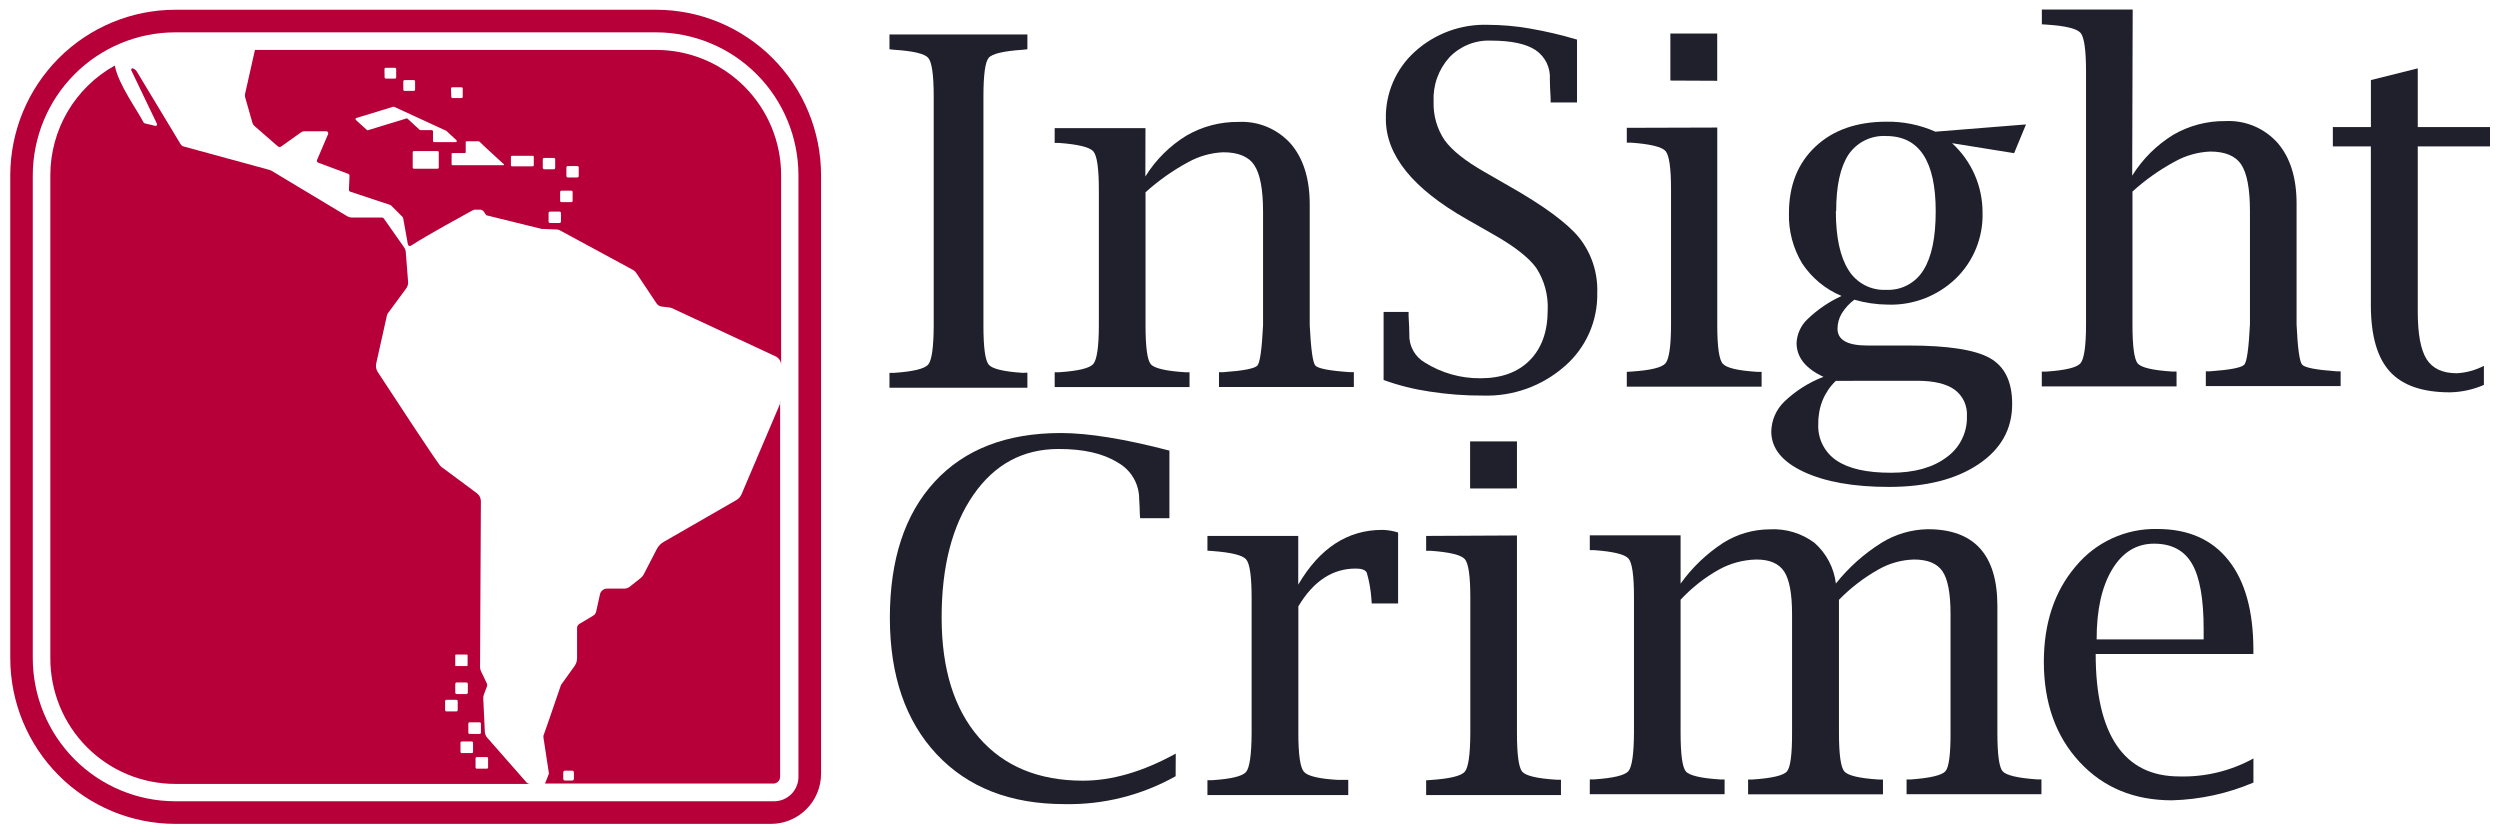 <svg width="192" height="64" viewBox="0 0 192 64" fill="none" xmlns="http://www.w3.org/2000/svg">
<path d="M59.934 30.95L56.947 37.966C56.859 38.162 56.709 38.324 56.52 38.424L50.972 41.617C50.75 41.744 50.568 41.931 50.447 42.157L49.436 44.116C49.382 44.218 49.308 44.309 49.218 44.381L48.365 45.059C48.244 45.156 48.093 45.207 47.938 45.204H46.623C46.498 45.204 46.377 45.246 46.278 45.324C46.18 45.401 46.11 45.51 46.081 45.633L45.787 46.961C45.772 47.031 45.742 47.096 45.701 47.153C45.659 47.209 45.605 47.257 45.544 47.291L44.502 47.913C44.449 47.944 44.403 47.988 44.371 48.041C44.339 48.094 44.321 48.155 44.319 48.217C44.319 48.701 44.319 49.931 44.319 50.536C44.322 50.755 44.255 50.97 44.127 51.148L43.086 52.601L42.497 54.316C42.16 55.297 41.801 56.339 41.784 56.364C41.742 56.441 41.724 56.529 41.733 56.617L42.16 59.416L41.856 60.178H59.392C59.53 60.178 59.663 60.123 59.76 60.025C59.858 59.927 59.913 59.794 59.913 59.656V30.787C59.914 30.834 59.903 30.881 59.883 30.924L59.934 30.95ZM44.076 59.814C44.076 59.831 44.073 59.848 44.067 59.864C44.061 59.88 44.051 59.894 44.039 59.907C44.028 59.919 44.013 59.928 43.997 59.934C43.982 59.941 43.965 59.943 43.948 59.943H43.389C43.371 59.943 43.354 59.941 43.338 59.934C43.322 59.928 43.308 59.919 43.295 59.907C43.283 59.895 43.273 59.88 43.267 59.864C43.26 59.849 43.256 59.831 43.256 59.814V59.321C43.256 59.286 43.27 59.252 43.295 59.227C43.32 59.203 43.353 59.188 43.389 59.188H43.948C43.965 59.188 43.982 59.192 43.998 59.199C44.014 59.205 44.028 59.215 44.04 59.228C44.052 59.24 44.061 59.255 44.067 59.271C44.073 59.287 44.076 59.304 44.076 59.321V59.814Z" fill="#B70039"/>
<path d="M50.388 3.834H19.58L18.825 7.194C18.803 7.282 18.803 7.373 18.825 7.46L19.379 9.406C19.409 9.516 19.472 9.615 19.559 9.689L21.334 11.236C21.374 11.268 21.424 11.285 21.475 11.285C21.526 11.285 21.576 11.268 21.616 11.236L23.101 10.177C23.194 10.113 23.304 10.079 23.417 10.079H25.043C25.069 10.077 25.095 10.082 25.119 10.093C25.143 10.104 25.164 10.121 25.18 10.143C25.195 10.164 25.206 10.189 25.209 10.215C25.213 10.241 25.21 10.268 25.201 10.293L24.347 12.29C24.339 12.309 24.335 12.329 24.335 12.35C24.335 12.371 24.339 12.392 24.348 12.41C24.356 12.429 24.369 12.446 24.384 12.46C24.399 12.474 24.417 12.485 24.437 12.491L26.737 13.348C26.768 13.359 26.795 13.38 26.814 13.406C26.833 13.433 26.843 13.466 26.843 13.498L26.797 14.566C26.795 14.601 26.805 14.635 26.825 14.664C26.845 14.693 26.874 14.714 26.908 14.724L29.938 15.727C29.986 15.743 30.03 15.771 30.066 15.809L30.893 16.636C30.931 16.672 30.956 16.718 30.966 16.768L31.325 18.77C31.331 18.797 31.343 18.821 31.361 18.841C31.38 18.861 31.403 18.877 31.429 18.885C31.454 18.894 31.482 18.896 31.508 18.89C31.535 18.885 31.56 18.873 31.581 18.856C32.712 18.114 35.699 16.481 36.301 16.151C36.371 16.113 36.451 16.095 36.531 16.1H36.889C36.944 16.105 36.997 16.122 37.045 16.15C37.092 16.178 37.132 16.217 37.163 16.263L37.316 16.494C37.324 16.507 37.334 16.517 37.345 16.525C37.357 16.534 37.37 16.539 37.385 16.541L41.609 17.583H41.725L42.779 17.626C42.854 17.629 42.927 17.649 42.992 17.686L48.613 20.729C48.711 20.782 48.794 20.858 48.856 20.951L50.422 23.3C50.467 23.367 50.526 23.423 50.594 23.466C50.663 23.508 50.739 23.535 50.819 23.544L51.459 23.621C51.499 23.624 51.538 23.634 51.574 23.651L59.563 27.367C59.691 27.427 59.8 27.523 59.875 27.643C59.951 27.763 59.991 27.902 59.99 28.044V13.464C59.99 12.198 59.742 10.945 59.259 9.776C58.776 8.607 58.069 7.545 57.177 6.65C56.285 5.756 55.227 5.047 54.062 4.564C52.897 4.08 51.648 3.833 50.388 3.834ZM34.636 6.804C34.636 6.791 34.638 6.778 34.642 6.765C34.647 6.753 34.654 6.741 34.663 6.732C34.673 6.722 34.684 6.715 34.696 6.709C34.708 6.704 34.721 6.701 34.734 6.701H35.439C35.452 6.701 35.465 6.704 35.477 6.709C35.489 6.715 35.5 6.722 35.51 6.732C35.519 6.741 35.526 6.753 35.531 6.765C35.535 6.778 35.537 6.791 35.537 6.804V7.434C35.537 7.46 35.526 7.485 35.508 7.504C35.489 7.522 35.465 7.533 35.439 7.533H34.756C34.743 7.533 34.73 7.53 34.718 7.525C34.706 7.52 34.695 7.513 34.686 7.504C34.677 7.495 34.67 7.484 34.665 7.472C34.66 7.46 34.658 7.447 34.658 7.434L34.636 6.804ZM30.974 6.251C30.974 6.224 30.985 6.198 31.005 6.179C31.024 6.159 31.05 6.149 31.077 6.149H31.777C31.804 6.149 31.83 6.159 31.849 6.179C31.869 6.198 31.879 6.224 31.879 6.251V6.881C31.879 6.895 31.877 6.908 31.872 6.92C31.866 6.932 31.859 6.943 31.849 6.953C31.84 6.962 31.828 6.969 31.816 6.974C31.803 6.978 31.79 6.981 31.777 6.98H31.077C31.064 6.981 31.05 6.978 31.038 6.974C31.026 6.969 31.014 6.962 31.005 6.953C30.995 6.943 30.988 6.932 30.983 6.92C30.977 6.908 30.974 6.895 30.974 6.881V6.251ZM29.528 5.304C29.528 5.291 29.53 5.279 29.535 5.267C29.54 5.255 29.547 5.244 29.557 5.235C29.566 5.225 29.577 5.218 29.588 5.213C29.6 5.208 29.613 5.206 29.626 5.206H30.33C30.343 5.206 30.356 5.208 30.368 5.213C30.38 5.218 30.39 5.225 30.4 5.235C30.409 5.244 30.416 5.255 30.421 5.267C30.426 5.279 30.428 5.291 30.428 5.304V5.934C30.429 5.948 30.427 5.961 30.422 5.973C30.417 5.986 30.41 5.997 30.401 6.007C30.392 6.016 30.381 6.024 30.369 6.029C30.357 6.034 30.343 6.037 30.33 6.037H29.634C29.621 6.037 29.608 6.034 29.596 6.029C29.584 6.024 29.573 6.016 29.564 6.007C29.554 5.997 29.547 5.986 29.543 5.973C29.538 5.961 29.536 5.948 29.536 5.934L29.528 5.304ZM33.697 12.86C33.697 12.886 33.687 12.911 33.669 12.93C33.65 12.948 33.625 12.959 33.599 12.959H31.794C31.768 12.959 31.743 12.948 31.725 12.93C31.706 12.911 31.696 12.886 31.696 12.86V11.698C31.696 11.672 31.706 11.647 31.725 11.629C31.743 11.61 31.768 11.6 31.794 11.6H33.599C33.625 11.6 33.65 11.61 33.669 11.629C33.687 11.647 33.697 11.672 33.697 11.698V12.86ZM35.008 10.914H33.356C33.343 10.915 33.33 10.913 33.318 10.908C33.306 10.904 33.295 10.897 33.285 10.888C33.276 10.88 33.268 10.869 33.263 10.857C33.257 10.846 33.254 10.833 33.254 10.82V10.087C33.251 10.061 33.239 10.036 33.219 10.018C33.199 10.001 33.173 9.992 33.147 9.993H32.293C32.28 9.993 32.266 9.99 32.254 9.985C32.242 9.98 32.23 9.972 32.221 9.963L31.29 9.106C31.274 9.096 31.256 9.091 31.237 9.091C31.218 9.091 31.2 9.096 31.184 9.106L28.299 9.989C28.282 9.998 28.263 10.003 28.243 10.003C28.224 10.003 28.205 9.998 28.188 9.989L27.334 9.217C27.321 9.206 27.311 9.191 27.306 9.175C27.3 9.158 27.3 9.141 27.305 9.124C27.309 9.107 27.318 9.092 27.331 9.08C27.344 9.069 27.36 9.061 27.377 9.059L30.185 8.201C30.211 8.191 30.24 8.191 30.266 8.201L32.234 9.106L34.222 10.023H34.252L35.063 10.773C35.072 10.785 35.077 10.8 35.079 10.815C35.081 10.831 35.079 10.846 35.074 10.86C35.068 10.875 35.059 10.888 35.048 10.898C35.036 10.908 35.022 10.915 35.008 10.918V10.914ZM38.648 12.688H34.756C34.738 12.689 34.721 12.682 34.707 12.67C34.694 12.658 34.685 12.642 34.683 12.624V11.823C34.684 11.814 34.686 11.805 34.69 11.797C34.694 11.789 34.699 11.781 34.706 11.775C34.713 11.77 34.721 11.765 34.729 11.762C34.738 11.759 34.747 11.758 34.756 11.758H35.69C35.71 11.759 35.729 11.751 35.743 11.738C35.758 11.724 35.766 11.705 35.767 11.686V10.918C35.768 10.909 35.77 10.9 35.774 10.891C35.778 10.882 35.784 10.875 35.791 10.868C35.798 10.862 35.807 10.857 35.816 10.854C35.825 10.851 35.834 10.849 35.844 10.85H36.749C36.768 10.851 36.786 10.858 36.8 10.871H36.821L37.316 11.347L38.131 12.097L38.49 12.427L38.627 12.551C38.682 12.581 38.772 12.676 38.648 12.688ZM40.995 12.688C40.995 12.711 40.986 12.733 40.97 12.749C40.954 12.765 40.932 12.774 40.91 12.774H39.318C39.296 12.773 39.275 12.764 39.26 12.748C39.245 12.732 39.237 12.71 39.237 12.688V12.05C39.237 12.028 39.245 12.007 39.26 11.991C39.275 11.975 39.296 11.965 39.318 11.964H40.91C40.932 11.964 40.954 11.973 40.97 11.989C40.986 12.005 40.995 12.027 40.995 12.05V12.688ZM41.686 12.894V12.23C41.687 12.202 41.699 12.176 41.719 12.157C41.739 12.138 41.765 12.127 41.793 12.127H42.536C42.563 12.127 42.589 12.138 42.608 12.157C42.627 12.177 42.638 12.203 42.638 12.23V12.894C42.638 12.922 42.627 12.949 42.608 12.969C42.589 12.989 42.563 13 42.536 13.001H41.793C41.779 13.001 41.764 12.998 41.751 12.993C41.738 12.987 41.726 12.979 41.716 12.969C41.706 12.958 41.698 12.946 41.693 12.932C41.688 12.919 41.686 12.904 41.686 12.89V12.894ZM43.082 17.013C43.082 17.044 43.07 17.073 43.048 17.095C43.026 17.116 42.997 17.128 42.967 17.128H42.241C42.211 17.127 42.183 17.115 42.162 17.093C42.142 17.072 42.13 17.043 42.13 17.013V16.361C42.13 16.332 42.142 16.303 42.163 16.283C42.184 16.262 42.212 16.25 42.241 16.25H42.967C42.996 16.25 43.025 16.262 43.047 16.282C43.068 16.303 43.081 16.331 43.082 16.361V17.013ZM43.978 15.423C43.979 15.437 43.977 15.45 43.971 15.463C43.967 15.476 43.959 15.487 43.949 15.497C43.94 15.507 43.928 15.514 43.916 15.519C43.903 15.524 43.889 15.526 43.876 15.526H43.125C43.111 15.526 43.097 15.524 43.084 15.519C43.071 15.514 43.059 15.507 43.049 15.497C43.039 15.488 43.031 15.476 43.026 15.463C43.021 15.45 43.018 15.437 43.018 15.423V14.746C43.019 14.718 43.031 14.692 43.051 14.673C43.071 14.653 43.097 14.643 43.125 14.643H43.876C43.889 14.643 43.902 14.646 43.915 14.651C43.927 14.656 43.939 14.663 43.948 14.673C43.958 14.682 43.965 14.694 43.97 14.706C43.975 14.719 43.978 14.732 43.978 14.746V15.423ZM44.447 13.524C44.447 13.552 44.437 13.579 44.418 13.598C44.399 13.618 44.373 13.63 44.345 13.631H43.602C43.575 13.63 43.549 13.618 43.53 13.598C43.511 13.579 43.5 13.552 43.5 13.524V12.86C43.5 12.832 43.511 12.806 43.53 12.786C43.549 12.766 43.575 12.754 43.602 12.753H44.345C44.373 12.754 44.399 12.766 44.418 12.786C44.437 12.806 44.447 12.832 44.447 12.86V13.524Z" fill="#B70039"/>
<path d="M37.453 56.694C37.322 56.564 37.244 56.39 37.235 56.206L37.115 53.66C37.107 53.547 37.124 53.434 37.166 53.33L37.393 52.73C37.409 52.693 37.417 52.654 37.417 52.614C37.417 52.574 37.409 52.535 37.393 52.498L36.966 51.603C36.898 51.47 36.864 51.323 36.868 51.174L36.932 38.497C36.932 38.376 36.904 38.257 36.85 38.149C36.796 38.041 36.717 37.947 36.62 37.876L33.88 35.844C33.71 35.776 29.912 29.934 29.003 28.558C28.883 28.367 28.843 28.136 28.892 27.916L29.72 24.209C29.734 24.145 29.763 24.086 29.805 24.037L31.192 22.156C31.305 22.006 31.358 21.82 31.341 21.633L31.162 19.353C31.154 19.224 31.109 19.101 31.034 18.997L29.476 16.777C29.459 16.755 29.437 16.738 29.412 16.726C29.387 16.714 29.359 16.708 29.331 16.709H27.074C26.924 16.709 26.777 16.671 26.647 16.597L20.834 13.104C20.795 13.083 20.753 13.065 20.711 13.053L14.13 11.257C14.073 11.243 14.019 11.218 13.972 11.183C13.925 11.147 13.886 11.103 13.857 11.051L10.498 5.48C10.454 5.408 10.392 5.349 10.319 5.308L10.242 5.261C10.221 5.249 10.197 5.244 10.172 5.246C10.148 5.249 10.126 5.26 10.108 5.277C10.091 5.294 10.079 5.317 10.076 5.341C10.072 5.365 10.076 5.39 10.088 5.411L12.052 9.504C12.06 9.523 12.064 9.544 12.062 9.565C12.059 9.586 12.051 9.606 12.039 9.623C12.026 9.64 12.009 9.653 11.989 9.661C11.97 9.668 11.948 9.671 11.928 9.667L11.138 9.478C11.112 9.475 11.087 9.465 11.065 9.449C11.044 9.433 11.026 9.413 11.014 9.388C10.549 8.463 9.077 6.461 8.817 5.034C7.317 5.866 6.066 7.086 5.195 8.568C4.325 10.05 3.866 11.739 3.866 13.46V50.548C3.863 51.815 4.109 53.07 4.59 54.241C5.071 55.412 5.776 56.476 6.667 57.373C7.558 58.27 8.616 58.982 9.781 59.468C10.945 59.953 12.194 60.204 13.456 60.204H40.7C40.65 60.204 40.601 60.194 40.556 60.174C40.51 60.154 40.469 60.125 40.435 60.088L37.453 56.694ZM36.838 55.477C36.85 55.476 36.863 55.478 36.875 55.483C36.887 55.487 36.898 55.494 36.907 55.503C36.916 55.512 36.923 55.523 36.928 55.534C36.934 55.546 36.936 55.559 36.936 55.571V56.27C36.936 56.296 36.926 56.321 36.907 56.34C36.889 56.358 36.864 56.368 36.838 56.368H36.066C36.039 56.368 36.014 56.358 35.996 56.34C35.978 56.321 35.967 56.296 35.967 56.27V55.571C35.967 55.559 35.97 55.546 35.975 55.534C35.98 55.523 35.987 55.512 35.996 55.503C36.005 55.494 36.016 55.487 36.028 55.483C36.04 55.478 36.053 55.476 36.066 55.477H36.838ZM34.964 50.313C34.964 50.3 34.969 50.288 34.978 50.279C34.987 50.271 34.999 50.266 35.011 50.266H35.865C35.877 50.266 35.889 50.271 35.898 50.279C35.907 50.288 35.912 50.3 35.912 50.313V51.106C35.912 51.118 35.907 51.13 35.898 51.139C35.889 51.148 35.877 51.153 35.865 51.153H35.011C34.999 51.153 34.987 51.148 34.978 51.139C34.969 51.13 34.964 51.118 34.964 51.106V50.313ZM34.964 52.524C34.964 52.495 34.976 52.466 34.997 52.445C35.018 52.425 35.046 52.413 35.075 52.413H35.818C35.833 52.413 35.847 52.416 35.86 52.421C35.874 52.427 35.886 52.435 35.896 52.445C35.907 52.456 35.915 52.468 35.92 52.481C35.926 52.495 35.929 52.51 35.929 52.524V53.188C35.929 53.218 35.917 53.247 35.897 53.269C35.876 53.29 35.848 53.303 35.818 53.304H35.075C35.06 53.304 35.046 53.301 35.032 53.295C35.018 53.289 35.006 53.281 34.995 53.27C34.985 53.259 34.977 53.246 34.972 53.232C34.966 53.218 34.964 53.203 34.964 53.188V52.524ZM35.152 54.534C35.152 54.562 35.141 54.588 35.122 54.607C35.103 54.626 35.077 54.637 35.05 54.637H34.286C34.259 54.637 34.233 54.626 34.213 54.607C34.194 54.588 34.183 54.562 34.183 54.534V53.848C34.183 53.821 34.194 53.795 34.213 53.776C34.233 53.756 34.259 53.746 34.286 53.746H35.05C35.077 53.746 35.103 53.756 35.122 53.776C35.141 53.795 35.152 53.821 35.152 53.848V54.534ZM36.33 57.74C36.331 57.753 36.329 57.765 36.324 57.777C36.32 57.789 36.313 57.8 36.304 57.809C36.295 57.819 36.285 57.826 36.273 57.831C36.261 57.836 36.249 57.839 36.236 57.838H35.459C35.447 57.839 35.434 57.836 35.422 57.831C35.411 57.826 35.4 57.819 35.392 57.809C35.383 57.8 35.376 57.789 35.371 57.777C35.367 57.765 35.365 57.753 35.365 57.74V57.046C35.365 57.033 35.367 57.02 35.371 57.008C35.376 56.996 35.383 56.985 35.392 56.976C35.4 56.967 35.411 56.96 35.422 56.955C35.434 56.95 35.447 56.947 35.459 56.947H36.236C36.249 56.947 36.261 56.95 36.273 56.955C36.285 56.96 36.295 56.967 36.304 56.976C36.313 56.985 36.32 56.996 36.324 57.008C36.329 57.02 36.331 57.033 36.33 57.046V57.74ZM37.486 58.936C37.487 58.948 37.485 58.961 37.481 58.973C37.476 58.985 37.469 58.996 37.461 59.005C37.452 59.014 37.441 59.022 37.43 59.027C37.418 59.032 37.405 59.034 37.393 59.034H36.616C36.603 59.034 36.591 59.032 36.579 59.027C36.567 59.022 36.557 59.014 36.548 59.005C36.539 58.996 36.532 58.985 36.528 58.973C36.523 58.961 36.522 58.948 36.522 58.936V58.237C36.522 58.212 36.532 58.188 36.55 58.17C36.567 58.153 36.591 58.143 36.616 58.143H37.393C37.418 58.143 37.441 58.153 37.459 58.17C37.477 58.188 37.486 58.212 37.486 58.237V58.936Z" fill="#B70039"/>
<path d="M50.388 0.749H13.456C10.098 0.752 6.879 2.093 4.504 4.476C2.13 6.86 0.794 10.092 0.789 13.464V50.553C0.792 53.925 2.128 57.159 4.503 59.543C6.877 61.928 10.097 63.269 13.456 63.273H59.217C60.236 63.273 61.213 62.866 61.933 62.143C62.654 61.42 63.058 60.439 63.058 59.416V13.464C63.055 10.091 61.718 6.858 59.343 4.474C56.967 2.089 53.746 0.75 50.388 0.749ZM61.321 44.831V59.66C61.321 60.157 61.125 60.634 60.775 60.986C60.426 61.338 59.951 61.536 59.456 61.537H13.456C10.556 61.534 7.775 60.375 5.725 58.316C3.674 56.257 2.521 53.465 2.517 50.553V13.464C2.521 10.553 3.675 7.761 5.725 5.702C7.776 3.644 10.556 2.487 13.456 2.484H50.388C53.286 2.488 56.065 3.646 58.115 5.704C60.165 7.762 61.318 10.553 61.321 13.464V44.831Z" fill="#B70039"/>
<path d="M78.904 28.619V29.776H68.311V28.636H68.662C70.132 28.536 71.006 28.324 71.282 28.002C71.558 27.679 71.7 26.692 71.709 25.04V7.396C71.709 5.742 71.566 4.756 71.282 4.439C71.004 4.122 70.134 3.916 68.657 3.821L68.311 3.783V2.647H78.904V3.783L78.558 3.821C77.073 3.92 76.194 4.126 75.929 4.443C75.665 4.76 75.528 5.729 75.528 7.4V25.044C75.528 26.694 75.665 27.684 75.934 28.006C76.202 28.327 77.077 28.541 78.562 28.636L78.904 28.619Z" fill="#201F2C"/>
<path d="M87.964 13.554C88.758 12.274 89.839 11.198 91.122 10.413C92.337 9.709 93.718 9.347 95.121 9.363C95.874 9.325 96.626 9.457 97.321 9.749C98.017 10.042 98.638 10.486 99.141 11.051C100.102 12.18 100.585 13.728 100.587 15.697V24.988C100.678 26.811 100.821 27.838 101.014 28.07C101.21 28.301 102.085 28.473 103.647 28.58H103.976V29.72H93.618V28.584H93.947C95.505 28.473 96.384 28.301 96.576 28.066C96.768 27.83 96.913 26.81 97.003 24.984V16.267C97.003 14.553 96.779 13.361 96.333 12.693C95.906 12.028 95.091 11.694 93.947 11.694C93 11.735 92.075 11.996 91.246 12.457C90.068 13.093 88.971 13.869 87.977 14.767V24.997C87.977 26.66 88.113 27.65 88.378 27.967C88.642 28.284 89.526 28.494 91.015 28.588H91.356V29.728H80.999V28.588H81.345C82.817 28.49 83.692 28.276 83.965 27.954C84.238 27.633 84.392 26.643 84.392 24.993V14.574C84.392 12.926 84.249 11.941 83.965 11.621C83.68 11.301 82.807 11.087 81.345 10.978H80.999V9.843H87.972L87.964 13.554Z" fill="#201F2C"/>
<path d="M106.26 29.184V23.956H108.18V24.286C108.219 24.898 108.236 25.357 108.236 25.661C108.216 26.1 108.317 26.535 108.527 26.919C108.737 27.304 109.048 27.623 109.426 27.843C110.705 28.645 112.186 29.064 113.694 29.051C115.316 29.051 116.582 28.588 117.492 27.663C118.403 26.737 118.859 25.461 118.862 23.836C118.92 22.683 118.612 21.541 117.983 20.574C117.4 19.763 116.262 18.883 114.569 17.934L112.648 16.837C108.509 14.489 106.438 11.927 106.435 9.153C106.41 8.177 106.597 7.208 106.983 6.311C107.368 5.415 107.943 4.614 108.667 3.963C110.203 2.573 112.216 1.836 114.283 1.906C115.344 1.91 116.404 2.003 117.45 2.184C118.688 2.395 119.912 2.681 121.115 3.041V7.867H119.088V7.554C119.05 6.894 119.029 6.41 119.029 6.106C119.06 5.664 118.975 5.223 118.781 4.825C118.588 4.428 118.293 4.089 117.927 3.843C117.196 3.36 116.05 3.119 114.488 3.119C113.898 3.095 113.31 3.198 112.763 3.419C112.216 3.641 111.721 3.977 111.313 4.404C110.898 4.863 110.577 5.4 110.369 5.984C110.161 6.568 110.07 7.188 110.101 7.807C110.064 8.863 110.363 9.903 110.954 10.777C111.523 11.557 112.535 12.363 113.988 13.194L115.905 14.296C118.565 15.807 120.356 17.126 121.278 18.251C122.229 19.451 122.723 20.953 122.669 22.486C122.693 23.554 122.48 24.614 122.047 25.59C121.614 26.566 120.971 27.433 120.164 28.13C118.432 29.652 116.19 30.456 113.89 30.38C112.517 30.387 111.146 30.284 109.789 30.071C108.586 29.894 107.404 29.597 106.26 29.184Z" fill="#201F2C"/>
<path d="M131.886 9.796V24.963C131.886 26.626 132.023 27.616 132.313 27.937C132.603 28.259 133.457 28.46 134.946 28.558H135.292V29.694H124.938V28.558L125.288 28.537C126.762 28.44 127.636 28.229 127.909 27.903C128.182 27.581 128.335 26.591 128.335 24.941V14.549C128.335 12.897 128.193 11.913 127.909 11.596C127.624 11.278 126.751 11.066 125.288 10.957H124.938V9.817L131.886 9.796ZM128.284 6.187V2.574H131.882V6.204L128.284 6.187Z" fill="#201F2C"/>
<path d="M140.041 28.94C138.667 28.306 137.979 27.439 137.976 26.339C138.01 25.637 138.316 24.977 138.829 24.5C139.592 23.768 140.472 23.17 141.433 22.73C140.199 22.218 139.145 21.348 138.407 20.232C137.707 19.07 137.354 17.731 137.391 16.374C137.391 14.24 138.068 12.536 139.423 11.261C140.777 9.987 142.595 9.349 144.877 9.346C146.17 9.326 147.453 9.588 148.637 10.113L155.597 9.556L154.684 11.763L149.917 10.996C150.656 11.669 151.247 12.491 151.65 13.408C152.054 14.325 152.261 15.316 152.26 16.319C152.288 17.261 152.12 18.198 151.766 19.071C151.413 19.944 150.882 20.734 150.207 21.389C149.513 22.057 148.692 22.579 147.793 22.924C146.895 23.268 145.936 23.428 144.975 23.394C144.108 23.387 143.247 23.26 142.414 23.017C142.028 23.304 141.699 23.662 141.446 24.072C141.233 24.428 141.121 24.835 141.121 25.25C141.121 26.107 141.882 26.536 143.404 26.536H146.562C149.595 26.536 151.684 26.859 152.827 27.504C153.971 28.15 154.54 29.329 154.534 31.04C154.534 32.96 153.671 34.499 151.944 35.656C150.217 36.813 147.928 37.393 145.077 37.396C142.363 37.396 140.178 37.009 138.522 36.234C136.866 35.46 136.037 34.43 136.034 33.144C136.042 32.715 136.134 32.292 136.304 31.898C136.475 31.505 136.721 31.149 137.028 30.852C137.896 30.019 138.92 29.369 140.041 28.94ZM140.993 29.249C140.557 29.666 140.213 30.169 139.982 30.727C139.751 31.3 139.636 31.913 139.645 32.532C139.611 33.085 139.723 33.638 139.968 34.135C140.214 34.632 140.585 35.056 141.044 35.364C141.975 35.996 143.372 36.31 145.235 36.307C147.016 36.307 148.432 35.914 149.481 35.129C149.986 34.773 150.394 34.297 150.67 33.743C150.946 33.19 151.08 32.576 151.06 31.957C151.084 31.565 151.009 31.173 150.843 30.817C150.677 30.462 150.424 30.154 150.109 29.922C149.472 29.47 148.516 29.244 147.241 29.244L140.993 29.249ZM140.993 16.207C140.993 18.207 141.317 19.719 141.966 20.741C142.268 21.23 142.695 21.629 143.202 21.896C143.71 22.163 144.279 22.288 144.851 22.259C145.42 22.289 145.988 22.165 146.492 21.898C146.997 21.632 147.421 21.234 147.719 20.746C148.351 19.743 148.665 18.234 148.662 16.22C148.662 12.371 147.395 10.447 144.86 10.447C144.293 10.414 143.728 10.528 143.22 10.78C142.711 11.031 142.276 11.412 141.958 11.883C141.332 12.843 141.019 14.284 141.019 16.207H140.993Z" fill="#201F2C"/>
<path d="M163.753 13.49C164.548 12.211 165.63 11.135 166.911 10.349C168.126 9.646 169.507 9.283 170.91 9.299C171.663 9.26 172.415 9.392 173.111 9.684C173.807 9.976 174.428 10.422 174.93 10.987C175.894 12.11 176.377 13.659 176.377 15.633V24.924C176.462 26.747 176.604 27.773 176.803 28.001C176.995 28.237 177.875 28.404 179.432 28.516H179.761V29.651H169.408V28.516H169.736C171.298 28.404 172.173 28.233 172.369 27.997C172.566 27.761 172.702 26.737 172.796 24.916V16.211C172.796 14.497 172.57 13.306 172.126 12.637C171.682 11.969 170.888 11.639 169.745 11.639C168.796 11.679 167.87 11.94 167.039 12.402C165.861 13.035 164.765 13.811 163.774 14.711V24.941C163.774 26.604 163.908 27.594 164.175 27.912C164.444 28.229 165.323 28.439 166.813 28.533H167.159V29.673H156.81V28.537H157.16C158.632 28.439 159.502 28.224 159.78 27.903C160.057 27.581 160.207 26.591 160.207 24.937V5.48C160.207 3.83 160.066 2.84 159.78 2.519C159.494 2.197 158.632 1.983 157.16 1.889L156.814 1.867V0.731H163.791L163.753 13.49Z" fill="#201F2C"/>
<path d="M190.763 29.561C189.938 29.921 189.05 30.115 188.151 30.131C186.048 30.131 184.512 29.6 183.542 28.537C182.572 27.474 182.085 25.781 182.082 23.459V11.244H179.163V9.761H182.086V6.149L185.684 5.249V9.761H191.232V11.244H185.684V23.939C185.684 25.653 185.91 26.869 186.363 27.586C186.815 28.303 187.586 28.663 188.676 28.666C189.404 28.626 190.115 28.432 190.763 28.096V29.561Z" fill="#201F2C"/>
<path d="M90.289 59.613C87.684 61.077 84.738 61.816 81.754 61.756C77.603 61.756 74.331 60.48 71.938 57.929C69.546 55.377 68.347 51.887 68.341 47.459C68.341 42.97 69.489 39.482 71.785 36.993C74.081 34.504 77.307 33.259 81.464 33.256C83.581 33.256 86.363 33.706 89.811 34.606V39.796H87.562L87.537 39.432C87.537 39.063 87.507 38.703 87.49 38.347C87.495 37.768 87.343 37.198 87.049 36.699C86.756 36.2 86.333 35.79 85.825 35.514C84.719 34.823 83.211 34.479 81.302 34.482C78.565 34.482 76.382 35.657 74.755 38.009C73.128 40.36 72.315 43.503 72.318 47.437C72.318 51.377 73.276 54.449 75.19 56.652C77.105 58.854 79.767 59.956 83.175 59.956C85.403 59.956 87.777 59.263 90.298 57.877L90.289 59.613Z" fill="#201F2C"/>
<path d="M99.713 46.567V56.304C99.713 57.953 99.856 58.943 100.14 59.274C100.426 59.604 101.301 59.814 102.76 59.896H103.546V61.061H92.731V59.921H93.077C94.551 59.824 95.424 59.613 95.697 59.287C95.971 58.961 96.113 57.974 96.124 56.326V45.907C96.124 44.258 95.982 43.274 95.697 42.954C95.413 42.634 94.539 42.421 93.077 42.316L92.731 42.294V41.158H99.705V44.9C101.346 42.097 103.494 40.696 106.149 40.696C106.565 40.702 106.977 40.77 107.374 40.897V46.344H105.346L105.325 46.014C105.279 45.328 105.16 44.648 104.971 43.987C104.866 43.773 104.588 43.666 104.139 43.666C102.346 43.657 100.871 44.624 99.713 46.567Z" fill="#201F2C"/>
<path d="M116.502 41.124V56.291C116.502 57.954 116.638 58.944 116.903 59.261C117.167 59.579 118.046 59.789 119.536 59.883H119.882V61.062H109.528V59.926L109.874 59.904C111.345 59.804 112.218 59.593 112.494 59.27C112.77 58.947 112.913 57.96 112.921 56.309V45.89C112.921 44.24 112.78 43.254 112.494 42.937C112.208 42.62 111.346 42.406 109.874 42.299H109.528V41.159L116.502 41.124ZM112.904 37.516V33.899H116.502V37.511L112.904 37.516Z" fill="#201F2C"/>
<path d="M129.069 44.823C129.955 43.585 131.064 42.524 132.338 41.694C133.407 41.02 134.643 40.659 135.906 40.653C137.141 40.583 138.361 40.95 139.354 41.69C140.265 42.494 140.85 43.606 140.997 44.814C141.979 43.579 143.164 42.521 144.501 41.686C145.572 41.023 146.802 40.663 148.06 40.644C151.614 40.644 153.393 42.601 153.399 46.516V56.266C153.399 57.929 153.531 58.914 153.796 59.227C154.06 59.54 154.935 59.75 156.433 59.857H156.783V60.997H146.425V59.861H146.771C148.269 59.75 149.148 59.536 149.413 59.227C149.677 58.919 149.806 57.941 149.801 56.266V47.163C149.801 45.58 149.596 44.486 149.187 43.88C148.777 43.274 148.047 42.971 146.997 42.971C146.03 42.997 145.084 43.264 144.245 43.747C143.137 44.374 142.122 45.154 141.232 46.066V56.274C141.232 57.923 141.367 58.91 141.637 59.236C141.907 59.561 142.784 59.771 144.266 59.866H144.612V61.006H134.254V59.866H134.6C136.096 59.766 136.977 59.557 137.242 59.24C137.506 58.923 137.636 57.933 137.63 56.27V47.163C137.63 45.606 137.429 44.519 137.028 43.901C136.623 43.28 135.919 42.971 134.894 42.971C133.884 42.991 132.894 43.257 132.009 43.747C130.915 44.36 129.923 45.141 129.069 46.061V56.27C129.069 57.933 129.206 58.923 129.47 59.24C129.735 59.557 130.614 59.767 132.103 59.861H132.449V60.997H122.096V59.857H122.441C123.912 59.757 124.786 59.546 125.062 59.223C125.338 58.9 125.48 57.913 125.489 56.261V45.843C125.489 44.193 125.348 43.207 125.062 42.89C124.776 42.573 123.914 42.359 122.441 42.251H122.096V41.116H129.069V44.823Z" fill="#201F2C"/>
<path d="M173.064 60.101C171.081 60.946 168.957 61.408 166.804 61.464C163.893 61.464 161.527 60.481 159.707 58.516C157.886 56.55 156.972 53.991 156.967 50.84C156.967 47.857 157.782 45.41 159.412 43.498C160.174 42.575 161.135 41.836 162.223 41.339C163.31 40.841 164.495 40.598 165.69 40.627C168.054 40.627 169.872 41.426 171.144 43.023C172.416 44.62 173.054 46.906 173.06 49.88V50.227H160.948C160.948 53.33 161.489 55.673 162.57 57.256C163.651 58.839 165.25 59.63 167.367 59.63C169.354 59.686 171.321 59.21 173.064 58.25V60.101ZM161.021 49.104H169.24V48.298C169.24 45.987 168.942 44.319 168.344 43.293C167.747 42.264 166.769 41.75 165.421 41.754C164.072 41.758 162.993 42.423 162.199 43.756C161.405 45.089 161.021 46.867 161.021 49.104Z" fill="#201F2C"/>
</svg>
